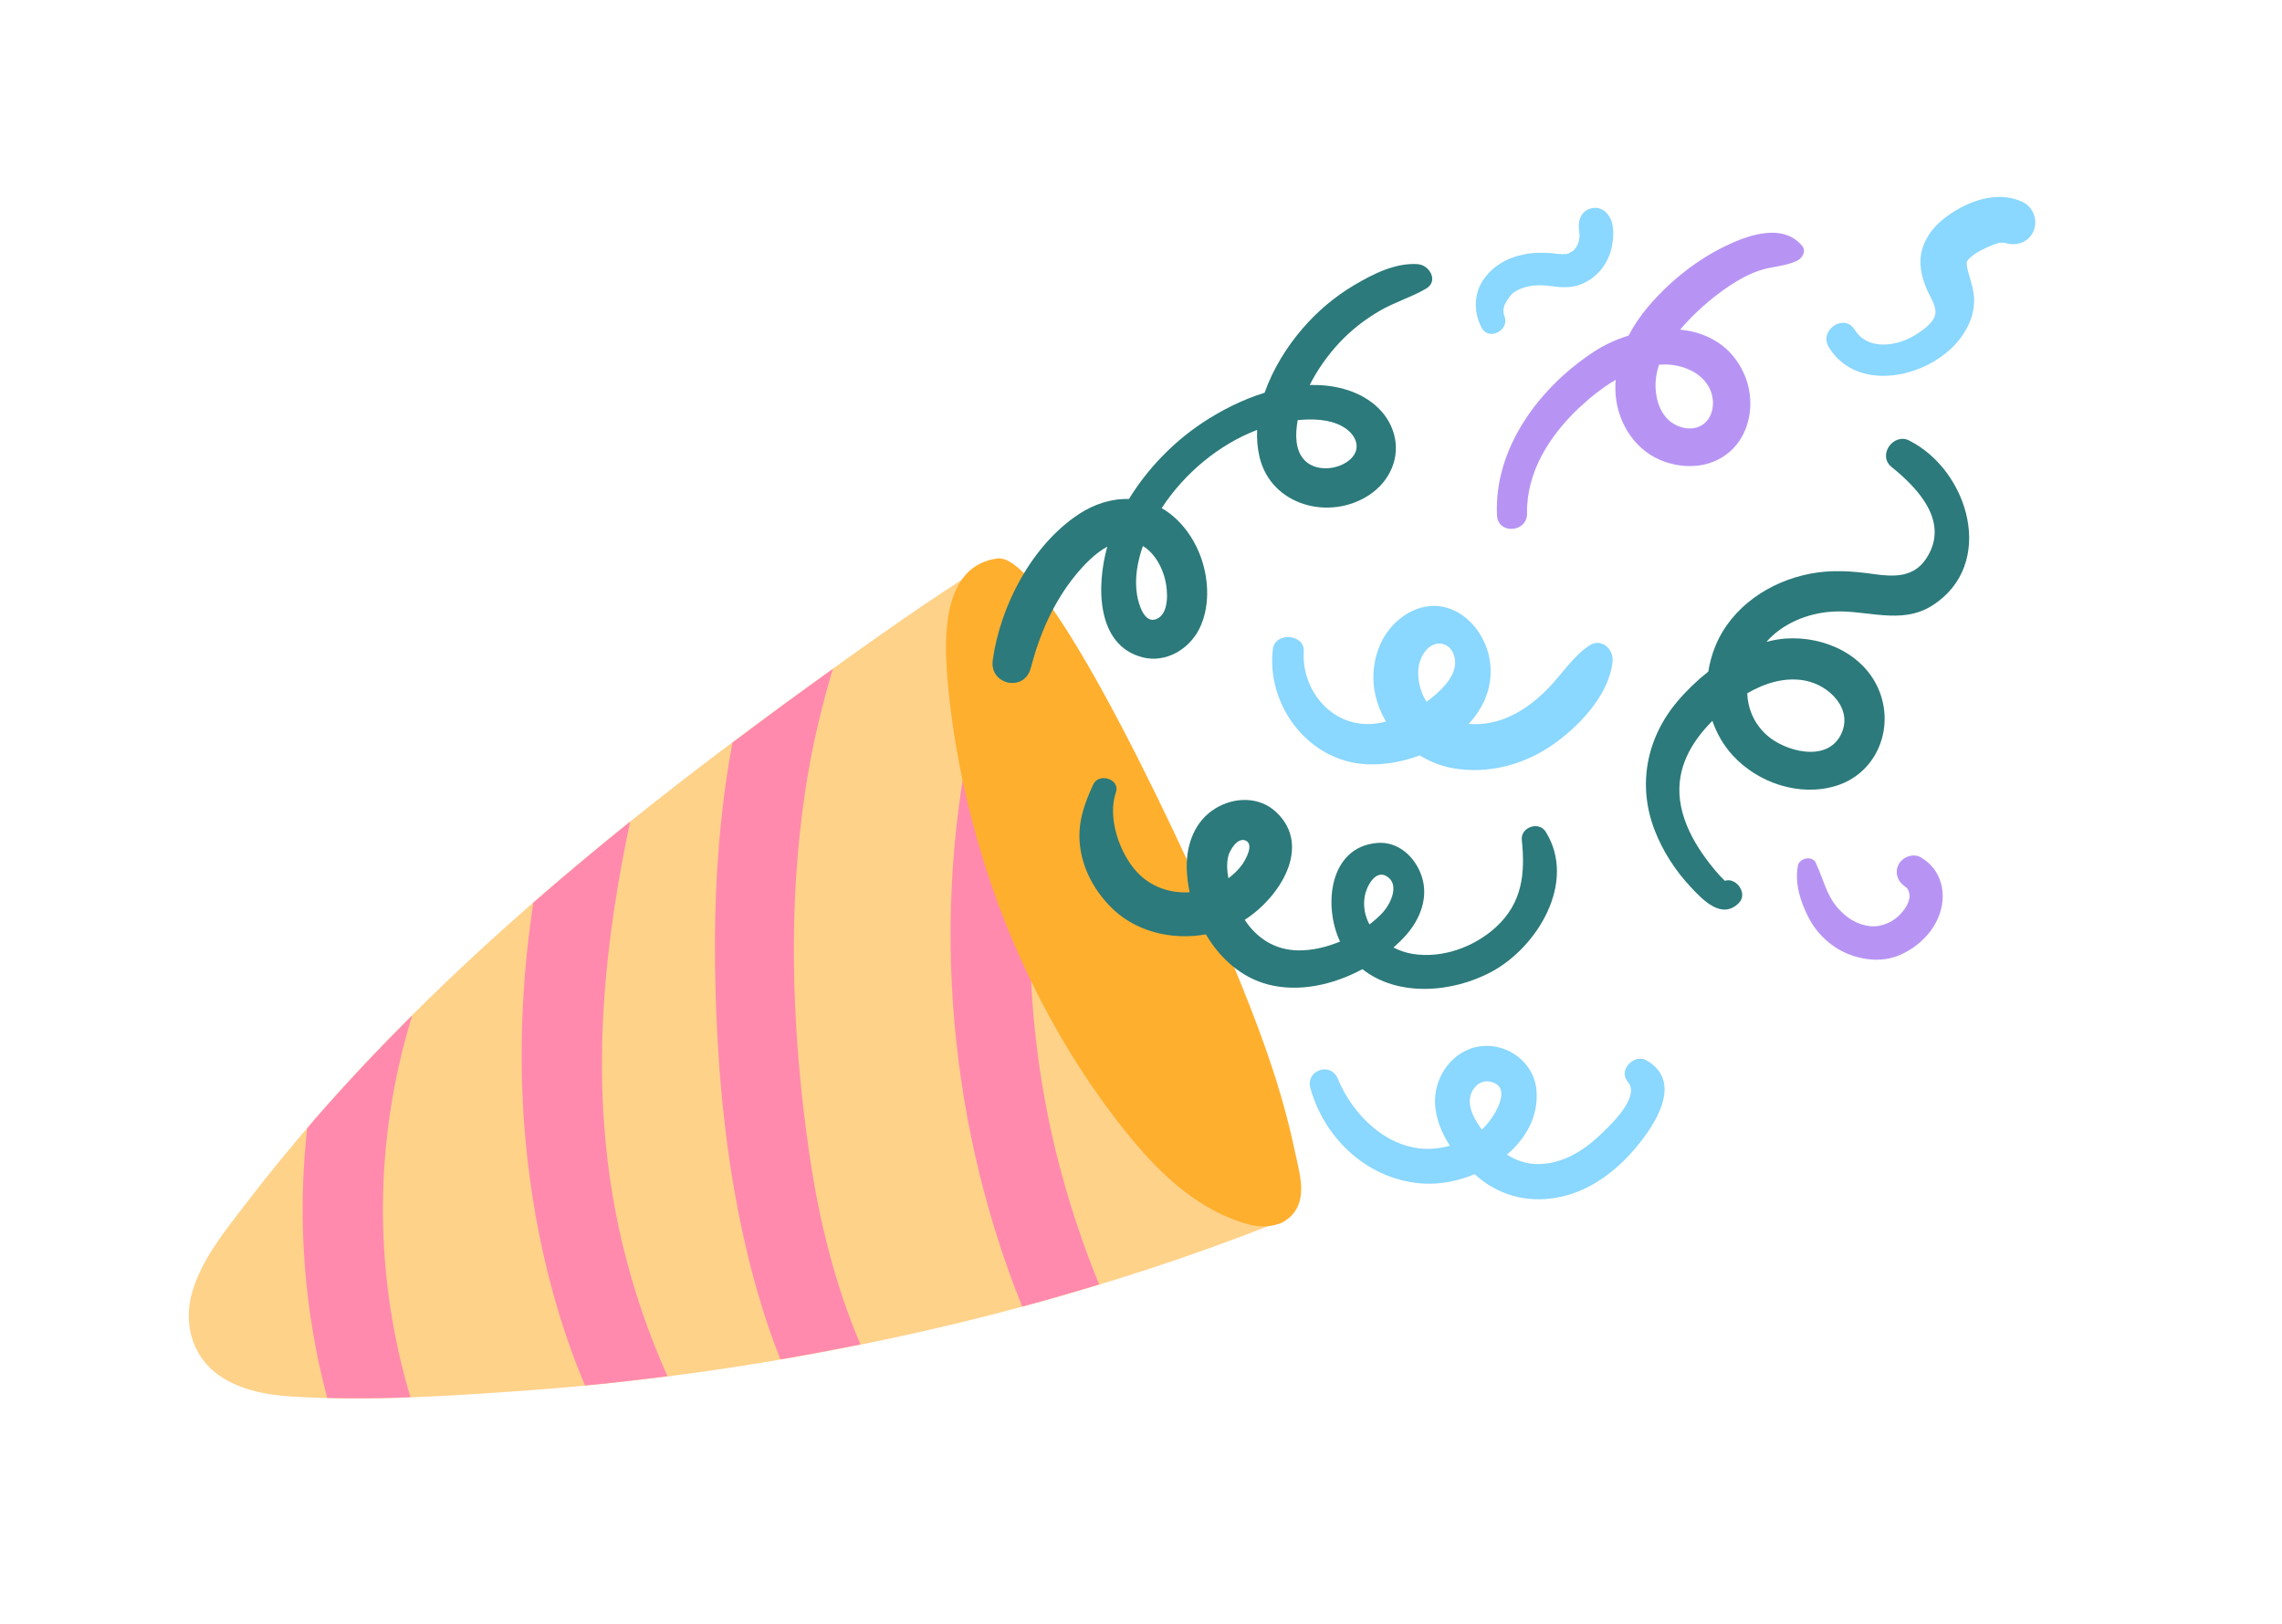 <svg width="170" height="121" viewBox="0 0 170 121" fill="none" xmlns="http://www.w3.org/2000/svg">
<g clip-path="url(#clip0_7623_3610)">
<g clip-path="url(#clip1_7623_3610)">
<path d="M94.943 88.751C85.205 79.725 78.571 67.51 76.039 54.501C75.308 50.745 74.937 46.931 74.916 43.107C74.915 43.02 74.886 42.961 74.869 42.889C75.027 42.294 74.481 41.623 73.751 41.852C73.683 41.875 73.613 41.896 73.546 41.918C73.523 41.951 73.505 41.989 73.476 42.019C73.323 42.164 73.171 42.316 72.999 42.439C72.922 42.495 72.841 42.544 72.759 42.595C72.598 42.691 72.426 42.777 72.259 42.871C72.126 42.965 71.978 43.025 71.826 43.07C67.798 45.668 63.893 48.472 60.012 51.285C55.569 54.499 51.185 57.795 46.909 61.229C38.553 67.939 30.589 75.18 23.545 83.266C21.758 85.317 20.034 87.421 18.377 89.581C16.815 91.622 15.054 93.732 14.319 96.242C13.686 98.407 14.206 100.752 15.998 102.208C17.581 103.493 19.729 103.902 21.715 104.027C27.443 104.386 33.32 104.001 39.038 103.593C44.962 103.168 50.866 102.473 56.727 101.512C69.752 99.376 82.632 96 94.922 91.163C95.367 91.273 95.794 90.982 95.971 90.577C96.504 89.858 95.933 88.629 94.944 88.758L94.943 88.751Z" fill="#FFD28A"/>
<path d="M60.308 86.062C59.088 77.707 58.693 69.015 59.752 60.626C60.06 58.186 60.493 55.76 61.082 53.37C61.367 52.213 61.669 51.062 62.017 49.922C62.029 49.889 62.043 49.853 62.053 49.819C61.375 50.306 60.695 50.796 60.018 51.288C58.188 52.611 56.374 53.961 54.57 55.315C54.412 56.162 54.263 57.013 54.137 57.866C53.45 62.496 53.207 67.209 53.267 71.888C53.386 80.749 54.312 89.871 57.074 98.328C57.396 99.316 57.755 100.29 58.138 101.257C60.13 100.918 62.116 100.542 64.097 100.144C62.191 95.675 61.016 90.887 60.312 86.06L60.308 86.062Z" fill="#FF8AAE"/>
<path d="M77.423 60.161C76.879 58.297 76.41 56.409 76.039 54.501C75.72 52.852 75.478 51.191 75.297 49.522C74.188 49.774 73.295 50.665 73.001 51.826C69.235 66.748 70.373 82.9 76.091 97.182C76.11 97.23 76.134 97.277 76.153 97.326C78.072 96.811 79.975 96.255 81.876 95.677C80.598 92.542 79.54 89.319 78.72 86.035C77.026 79.231 76.412 72.08 76.877 65.085C76.985 63.438 77.182 61.794 77.423 60.161Z" fill="#FF8AAE"/>
<path d="M30.684 75.658C28.222 78.115 25.831 80.641 23.547 83.263C23.323 83.522 23.105 83.79 22.884 84.05C22.132 90.759 22.638 97.609 24.376 104.13C26.434 104.183 28.505 104.158 30.576 104.081C27.819 94.87 27.836 85.049 30.666 75.776C30.682 75.737 30.676 75.697 30.684 75.658Z" fill="#FF8AAE"/>
<path d="M48.291 99.002C46.858 95.116 45.861 91.091 45.331 86.984C44.206 78.269 45.141 69.728 46.943 61.205C46.933 61.211 46.922 61.221 46.913 61.228C44.48 63.181 42.085 65.188 39.732 67.238C38.688 74.051 38.558 81.063 39.475 87.805C40.102 92.419 41.191 97.001 42.839 101.36C43.075 101.983 43.326 102.595 43.584 103.205C45.637 103.011 47.685 102.77 49.729 102.51C49.207 101.359 48.728 100.186 48.291 99.002Z" fill="#FF8AAE"/>
<path d="M96.591 86.338C96.353 85.211 96.091 84.084 95.797 82.969C94.636 78.591 92.925 74.386 91.18 70.214C89.378 65.906 78.347 41.336 74.356 41.593C70.195 42.102 70.308 47.449 70.586 50.644C70.947 54.785 71.739 58.893 72.896 62.887C75.177 70.764 79.013 78.397 84.224 84.751C86.548 87.582 89.423 90.251 93.055 91.216C94.791 91.675 96.633 91.02 96.9 89.068C97.023 88.159 96.779 87.226 96.593 86.343L96.591 86.338Z" fill="#FFAF2E"/>
<path d="M105.618 19.676C103.94 19.566 102.322 20.395 100.902 21.227C99.455 22.077 98.136 23.194 97.04 24.466C95.891 25.797 94.833 27.47 94.21 29.253C92.53 29.775 90.925 30.595 89.562 31.504C87.395 32.949 85.485 34.915 84.102 37.171C82.799 37.13 81.499 37.553 80.374 38.296C76.878 40.595 74.516 45.118 73.955 49.179C73.699 51.021 76.316 51.576 76.787 49.766C77.439 47.266 78.473 44.858 80.121 42.846C80.725 42.106 81.559 41.223 82.49 40.719C81.665 43.64 81.661 48.093 85.135 48.969C86.85 49.4 88.589 48.366 89.349 46.83C90.135 45.241 90.062 43.248 89.493 41.602C88.972 40.092 87.945 38.656 86.54 37.851C88.218 35.277 90.786 33.117 93.65 32.024C93.619 32.695 93.671 33.365 93.826 34.026C94.677 37.659 99.029 38.819 101.987 36.882C103.495 35.893 104.336 34.136 103.85 32.356C103.364 30.576 101.816 29.443 100.106 28.972C99.282 28.744 98.428 28.659 97.571 28.677C98.154 27.517 98.927 26.445 99.755 25.553C100.64 24.604 101.665 23.801 102.787 23.151C103.9 22.503 105.131 22.15 106.24 21.498C107.191 20.94 106.493 19.734 105.616 19.679L105.618 19.676ZM86.156 46.111C85.227 46.494 84.811 44.952 84.704 44.31C84.506 43.097 84.736 41.832 85.138 40.675C85.213 40.722 85.287 40.764 85.36 40.816C86.106 41.378 86.582 42.29 86.8 43.183C86.995 43.983 87.13 45.707 86.156 46.111ZM100.018 31.773C101.063 32.357 101.523 33.508 100.458 34.326C99.755 34.866 98.674 35.046 97.844 34.718C96.766 34.291 96.506 33.176 96.572 32.113C96.587 31.84 96.627 31.568 96.673 31.296C97.786 31.187 99.027 31.218 100.016 31.769L100.018 31.773Z" fill="#2C7A7B"/>
<path d="M118.389 48.089C117.139 48.938 116.359 50.225 115.313 51.296C114.332 52.298 113.164 53.176 111.823 53.625C111.065 53.881 110.223 53.987 109.407 53.928C110.507 52.743 111.178 51.255 111.026 49.522C110.864 47.671 109.586 45.761 107.736 45.257C105.681 44.694 103.639 46.146 102.833 47.983C101.954 49.981 102.245 52.058 103.256 53.751C102.92 53.835 102.575 53.895 102.233 53.922C99.205 54.154 96.95 51.411 97.123 48.515C97.2 47.215 94.976 47.056 94.823 48.355C94.348 52.346 97.205 56.389 101.299 56.886C102.687 57.056 104.278 56.825 105.769 56.272C106.527 56.734 107.369 57.073 108.265 57.23C110.786 57.668 113.391 57.004 115.501 55.592C117.517 54.243 119.9 51.784 120.13 49.259C120.215 48.325 119.273 47.491 118.388 48.092L118.389 48.089ZM105.869 51.438C105.556 50.506 105.526 49.441 106.104 48.604C106.889 47.468 108.311 47.844 108.399 49.27C108.475 50.477 107.17 51.61 106.297 52.26C106.292 52.265 106.283 52.272 106.274 52.275C106.111 52.029 105.974 51.748 105.869 51.438Z" fill="#8AD7FF"/>
<path d="M115.151 61.958C114.643 61.144 113.271 61.612 113.368 62.568C113.63 65.072 113.409 67.252 111.448 69.057C109.825 70.55 107.436 71.415 105.237 71.056C104.743 70.976 104.257 70.812 103.811 70.581C104.146 70.286 104.458 69.978 104.745 69.657C105.795 68.475 106.429 66.862 105.918 65.297C105.444 63.843 104.175 62.652 102.573 62.793C99.016 63.107 98.567 67.477 99.829 70.137C98.818 70.555 97.755 70.803 96.753 70.796C94.957 70.779 93.618 69.875 92.726 68.518C95.291 66.885 97.789 63.064 95.081 60.502C93.834 59.323 91.97 59.348 90.552 60.213C89.002 61.157 88.37 62.902 88.406 64.657C88.421 65.253 88.497 65.862 88.623 66.463C87.175 66.556 85.728 66.073 84.699 64.957C83.386 63.538 82.481 60.893 83.132 59.02C83.47 58.049 81.867 57.523 81.443 58.433C80.757 59.912 80.263 61.317 80.453 62.978C80.65 64.684 81.458 66.205 82.632 67.446C84.471 69.39 87.256 70.065 89.835 69.601C90.883 71.384 92.471 72.816 94.469 73.336C96.757 73.93 99.314 73.371 101.496 72.194C104.147 74.288 108.214 73.95 111.118 72.386C114.541 70.542 117.481 65.704 115.152 61.962L115.151 61.958ZM91.49 63.807C91.59 63.37 92.199 62.286 92.843 62.638C93.421 62.958 92.761 64.102 92.509 64.442C92.229 64.818 91.888 65.145 91.512 65.421C91.407 64.88 91.375 64.329 91.494 63.806L91.49 63.807ZM101.661 66.788C101.768 66.118 102.418 64.767 103.275 65.257C104.318 65.856 103.587 67.328 103.04 67.939C102.743 68.269 102.393 68.576 102.02 68.863C101.692 68.254 101.54 67.549 101.663 66.785L101.661 66.788Z" fill="#2C7A7B"/>
<path d="M134.245 18.306C132.728 16.505 129.957 17.599 128.202 18.495C126.144 19.548 124.236 21.117 122.749 22.884C122.199 23.538 121.712 24.244 121.326 24.993C120.399 25.284 119.52 25.69 118.759 26.187C114.704 28.833 111.283 33.361 111.52 38.387C111.589 39.836 113.784 39.679 113.759 38.24C113.708 35.157 115.441 32.457 117.614 30.399C118.386 29.672 119.33 28.901 120.361 28.294C120.342 28.56 120.332 28.825 120.339 29.094C120.404 31.25 121.619 33.369 123.635 34.245C125.475 35.042 127.699 34.89 129.137 33.384C130.506 31.952 130.724 29.671 129.949 27.897C129.009 25.745 127.183 24.76 125.164 24.552C126.213 23.321 127.464 22.219 128.796 21.318C129.506 20.84 130.25 20.433 131.058 20.155C131.986 19.837 132.978 19.851 133.871 19.426C134.256 19.243 134.586 18.711 134.245 18.306ZM127.599 30.217C127.511 31.409 126.578 32.126 125.407 31.86C124.003 31.542 123.398 30.231 123.335 28.901C123.307 28.303 123.407 27.724 123.591 27.166C124.343 27.105 125.101 27.208 125.835 27.533C126.92 28.014 127.689 28.992 127.603 30.215L127.599 30.217Z" fill="#B794F4"/>
<path d="M122.646 78.978C121.742 78.466 120.521 79.731 121.253 80.563C122.259 81.705 119.942 83.841 119.141 84.599C117.928 85.746 116.396 86.673 114.682 86.712C113.765 86.734 112.966 86.46 112.265 86.006C113.676 84.801 114.617 83.162 114.463 81.227C114.301 79.172 112.36 77.707 110.347 77.931C108.239 78.166 106.807 80.192 106.905 82.226C106.956 83.309 107.388 84.381 108.013 85.347C107.513 85.479 107.005 85.569 106.487 85.579C103.377 85.638 100.777 83.073 99.662 80.356C99.134 79.068 97.248 79.72 97.621 81.062C98.699 84.946 102.075 87.998 106.186 88.171C107.359 88.22 108.651 87.966 109.857 87.465C109.999 87.589 110.14 87.716 110.282 87.83C112.006 89.187 114.128 89.62 116.259 89.155C118.748 88.611 120.75 86.95 122.281 84.973C123.608 83.255 125.204 80.429 122.636 78.977L122.646 78.978ZM109.5 81.865C109.573 81.14 110.182 80.429 110.962 80.565C112.901 80.9 111.15 83.476 110.413 84.123C110.407 84.128 110.399 84.132 110.392 84.14C109.92 83.494 109.42 82.68 109.5 81.865Z" fill="#8AD7FF"/>
<path d="M142.237 32.817C141.047 32.216 139.84 33.918 140.914 34.785C142.939 36.417 145.294 38.936 143.471 41.644C142.562 42.995 141.125 42.978 139.661 42.772C138.038 42.541 136.468 42.422 134.848 42.735C131.832 43.32 129.015 45.185 127.803 48.09C127.538 48.723 127.366 49.371 127.262 50.025C126.401 50.708 125.613 51.47 124.942 52.268C122.64 55.008 121.969 58.523 123.278 61.874C123.883 63.426 124.809 64.855 125.948 66.072C126.855 67.04 128.26 68.533 129.532 67.27C130.249 66.559 129.322 65.321 128.495 65.612C128.365 65.483 128.233 65.352 128.108 65.218C127.931 65.025 127.763 64.825 127.599 64.624C127.224 64.165 126.874 63.684 126.555 63.188C125.866 62.111 125.31 60.87 125.152 59.59C124.86 57.236 125.97 55.3 127.567 53.696C127.884 54.62 128.372 55.492 129.073 56.26C130.959 58.322 134.041 59.364 136.758 58.543C139.671 57.662 141.073 54.516 140.082 51.691C139.072 48.811 135.948 47.369 133.04 47.565C132.551 47.597 132.07 47.691 131.592 47.81C132.808 46.443 134.606 45.694 136.456 45.563C139.008 45.382 141.606 46.603 143.964 45.094C148.741 42.036 146.663 35.052 142.241 32.825L142.237 32.817ZM134.481 50.701C136.281 51.038 138.152 52.872 137.091 54.814C136.003 56.807 132.936 55.95 131.612 54.755C130.666 53.899 130.212 52.795 130.159 51.645C131.485 50.876 132.972 50.415 134.479 50.697L134.481 50.701Z" fill="#2C7A7B"/>
<path d="M119.972 16.29C119.701 15.739 119.226 15.38 118.586 15.509C117.957 15.635 117.635 16.153 117.612 16.769C117.601 17.055 117.672 17.338 117.668 17.623C117.658 17.668 117.639 17.85 117.637 17.856C117.62 17.936 117.603 18.016 117.579 18.096C117.577 18.102 117.578 18.099 117.574 18.108C117.53 18.222 117.47 18.334 117.406 18.437C117.383 18.459 117.291 18.572 117.272 18.596C117.239 18.635 117.232 18.653 117.225 18.664C117.213 18.666 117.201 18.672 117.163 18.699C117.121 18.727 116.847 18.863 116.89 18.859C116.825 18.886 116.759 18.905 116.69 18.923C116.64 18.918 116.416 18.935 116.409 18.935C116.167 18.935 115.853 18.88 115.552 18.856C114.903 18.81 114.275 18.809 113.635 18.927C112.313 19.176 111.136 19.819 110.414 20.981C109.767 22.022 109.808 23.398 110.395 24.444C110.929 25.396 112.452 24.599 112.087 23.595C112.037 23.458 112.022 23.415 112.016 23.378C112.013 23.349 112.005 23.156 111.995 23.128C112.003 23.035 112.026 22.94 112.045 22.847C112.054 22.805 112.056 22.782 112.058 22.769C112.065 22.758 112.077 22.738 112.099 22.698C112.157 22.583 112.213 22.466 112.283 22.355C112.301 22.328 112.418 22.166 112.432 22.14C112.491 22.066 112.557 21.995 112.617 21.921C112.641 21.893 112.656 21.874 112.664 21.86C112.678 21.852 112.697 21.838 112.724 21.821C113.535 21.244 114.521 21.176 115.473 21.302C116.212 21.401 116.937 21.474 117.655 21.223C118.253 21.016 118.811 20.627 119.221 20.146C119.652 19.64 119.949 19.012 120.08 18.362C120.203 17.757 120.26 16.867 119.978 16.292L119.972 16.29Z" fill="#8AD7FF"/>
<path d="M150.716 15.064C148.861 14.154 146.64 14.95 145.062 16.094C144.195 16.719 143.494 17.533 143.196 18.574C142.9 19.599 143.14 20.621 143.549 21.573C143.779 22.104 144.316 22.868 144.155 23.472C143.986 24.114 143.168 24.651 142.646 24.974C141.289 25.804 139.137 26.129 138.175 24.569C137.39 23.296 135.46 24.598 136.246 25.872C138.503 29.53 144.293 27.986 146.282 24.849C146.82 24.001 147.103 23.181 147.058 22.162C147.021 21.285 146.546 20.324 146.506 19.615C146.513 19.597 146.519 19.554 146.525 19.512C146.533 19.491 146.554 19.454 146.58 19.395C146.623 19.346 146.692 19.265 146.735 19.217C146.755 19.21 146.979 19.014 147.013 18.989C147.198 18.86 147.387 18.747 147.583 18.64C147.649 18.603 147.722 18.566 147.957 18.459C148.15 18.371 148.345 18.285 148.544 18.209C148.499 18.227 148.928 18.092 148.938 18.075C149.069 18.074 149.394 18.117 149.215 18.044C150.05 18.377 151.025 18.15 151.451 17.299C151.854 16.498 151.516 15.459 150.706 15.063L150.716 15.064Z" fill="#8AD7FF"/>
<path d="M143.094 63.86C142.514 63.529 141.717 63.84 141.43 64.412C141.113 65.046 141.406 65.736 141.982 66.076C141.858 66.004 141.999 66.103 142.078 66.168C142.075 66.184 142.144 66.301 142.179 66.352C142.189 66.398 142.215 66.484 142.234 66.532C142.235 66.602 142.252 66.746 142.259 66.746C142.226 67.206 141.99 67.612 141.705 67.947C141.388 68.319 141.018 68.597 140.655 68.75C140.532 68.803 140.402 68.853 140.272 68.892C140.222 68.907 139.836 68.993 140.006 68.966C139.87 68.986 139.734 68.999 139.598 69.001C139.571 69.001 139.391 68.994 139.349 68.995C138.352 68.886 137.538 68.382 136.855 67.576C136.066 66.642 135.83 65.491 135.328 64.413C135.162 63.7 134.058 63.839 133.933 64.502C133.686 65.83 134.139 67.213 134.748 68.381C135.36 69.55 136.381 70.517 137.605 71.032C138.841 71.551 140.299 71.683 141.552 71.131C142.793 70.581 143.897 69.575 144.414 68.3C145.078 66.661 144.689 64.781 143.089 63.865L143.094 63.86Z" fill="#B794F4"/>
</g>
</g>
<defs>
<clipPath id="clip0_7623_3610">
<rect width="170" height="121" fill="white"/>
</clipPath>
<clipPath id="clip1_7623_3610">
<rect width="111.316" height="130.168" fill="white" transform="translate(59.304 -20.27) rotate(21.126)"/>
</clipPath>
</defs>
</svg>
